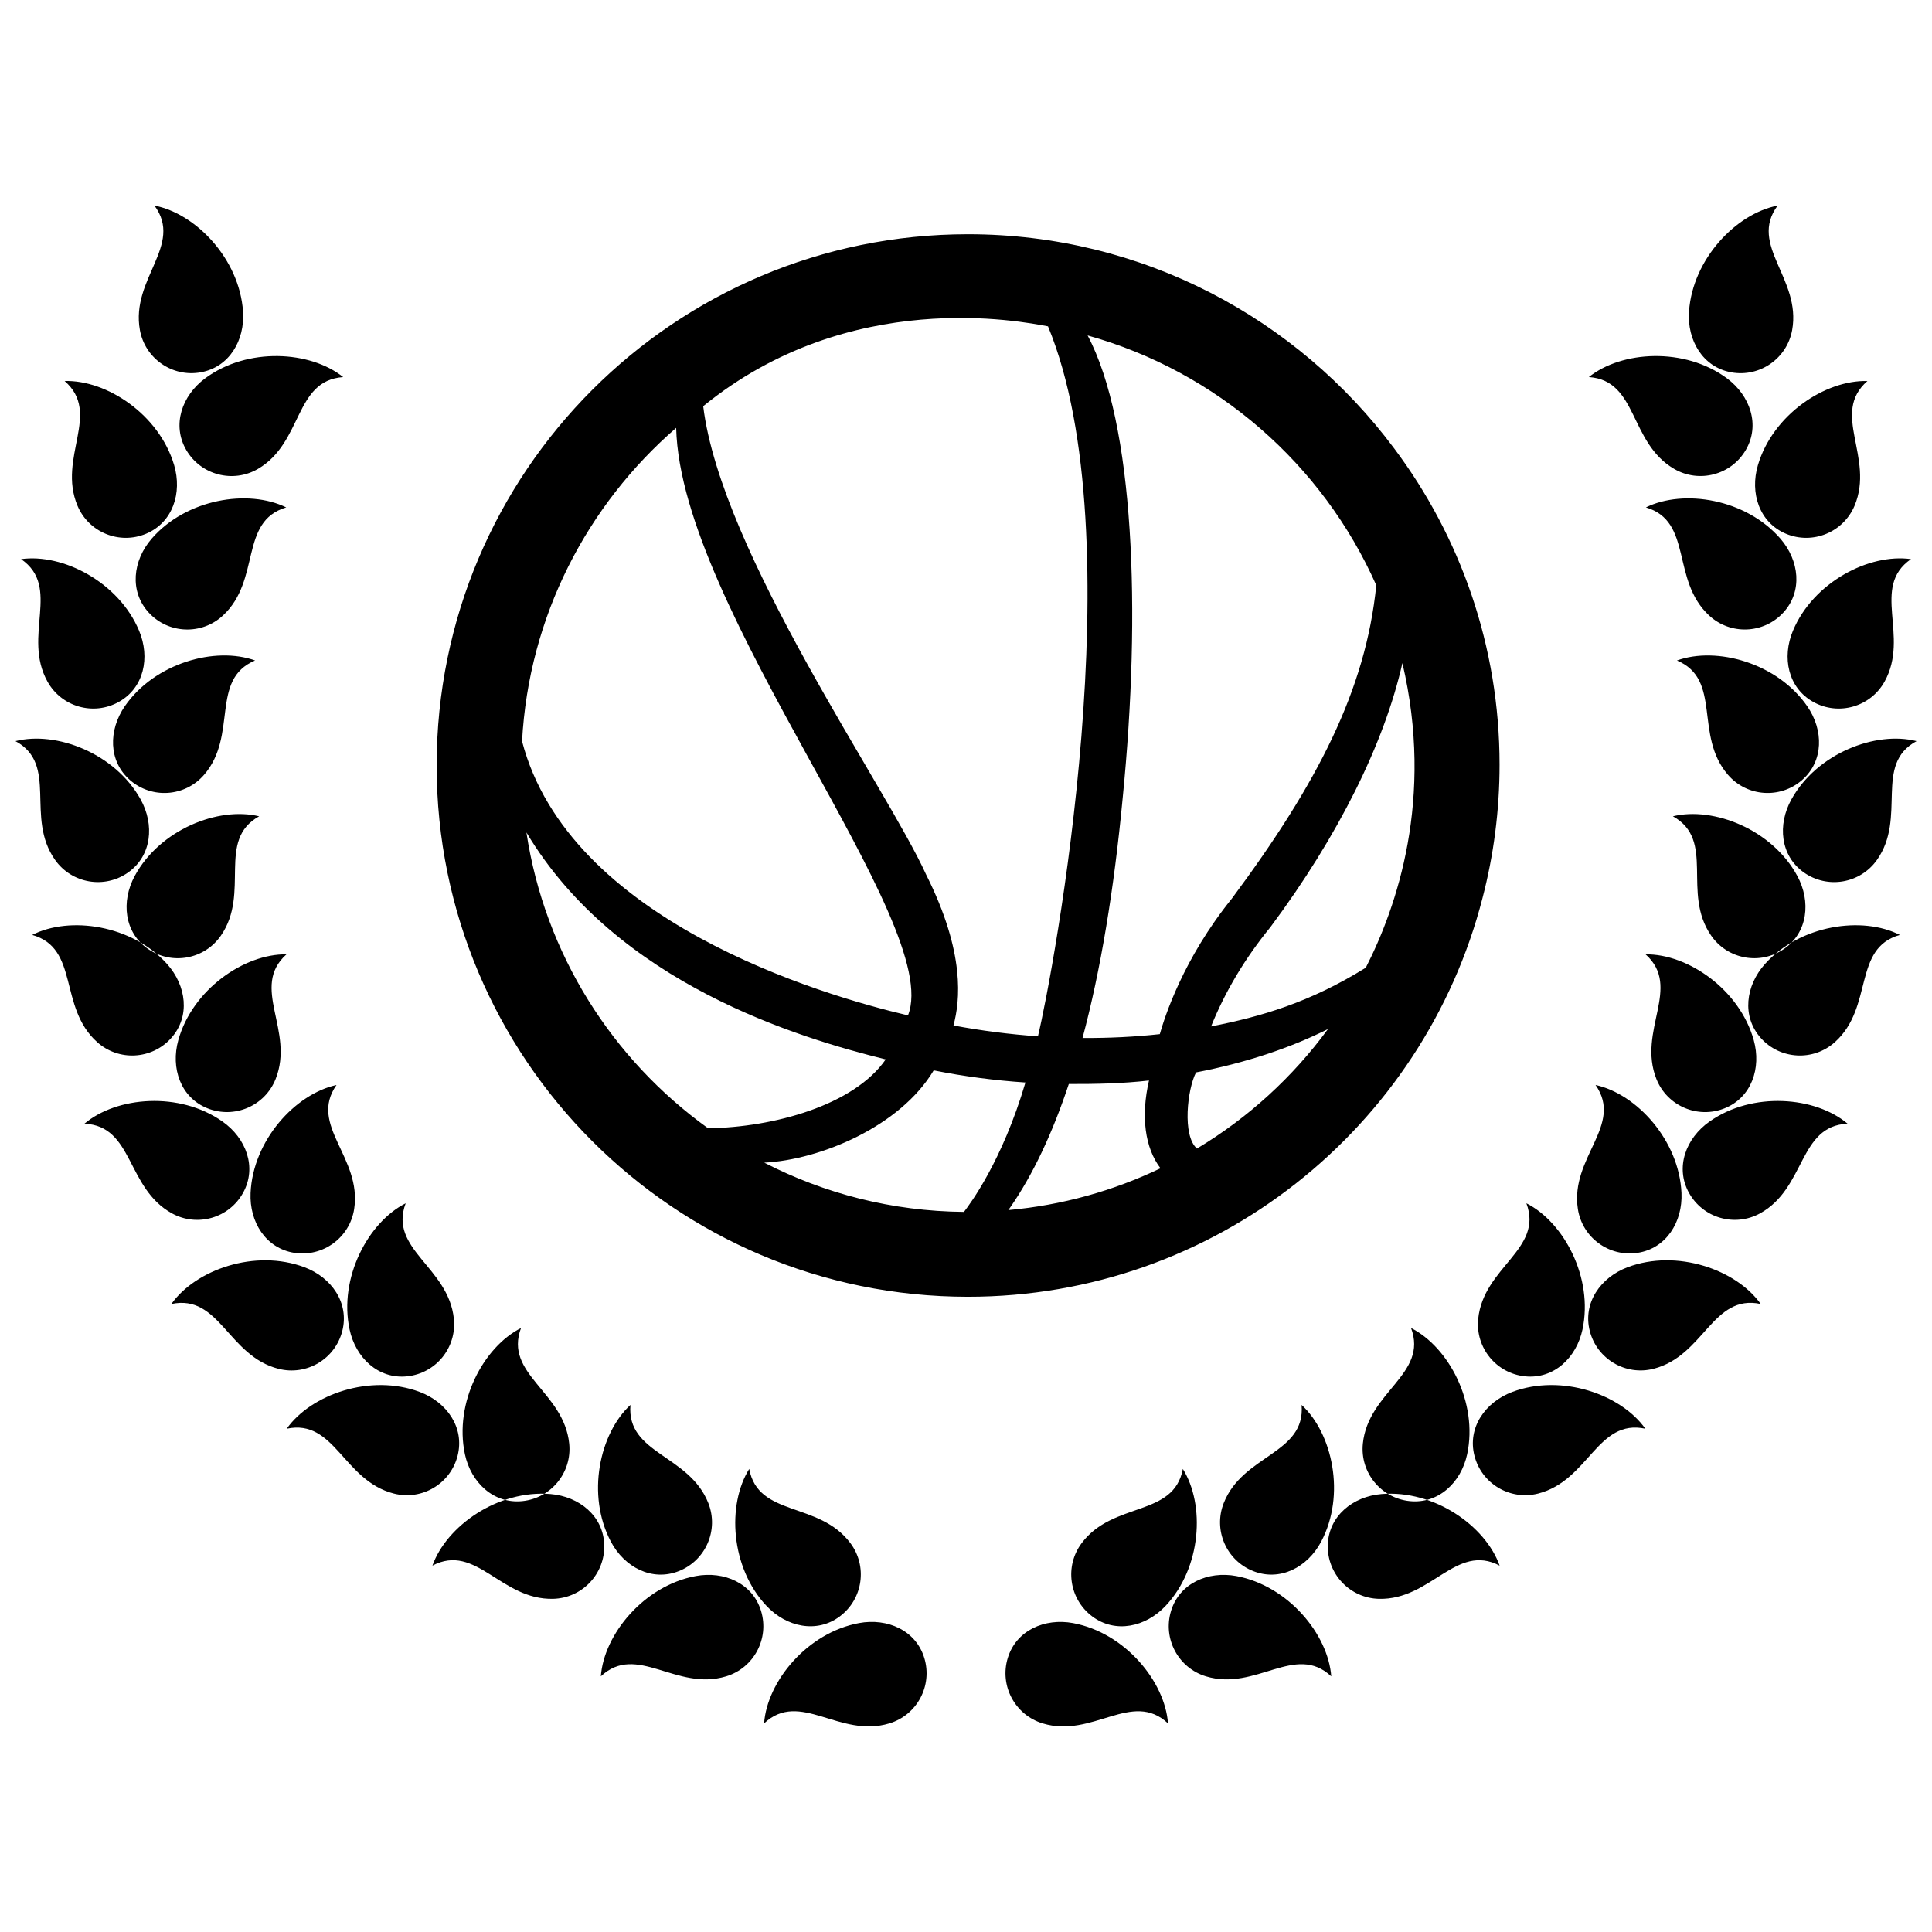 <?xml version="1.0" encoding="UTF-8"?>
<!-- The Best Svg Icon site in the world: iconSvg.co, Visit us! https://iconsvg.co -->
<svg width="800px" height="800px" version="1.1" viewBox="144 144 512 512" xmlns="http://www.w3.org/2000/svg">
 <defs>
  <clipPath id="a">
   <path d="m148.09 198h503.81v404h-503.81z"/>
  </clipPath>
 </defs>
 <g clip-path="url(#a)">
  <path d="m513.46 262.82c-25.676-34.434-66.703-56.742-112.95-56.742-77.758 0-140.79 63.035-140.79 140.79-0.004 77.75 63.031 140.79 140.79 140.79 65.625 0 120.77-44.91 136.37-105.67 2.941-11.289 4.519-23.129 4.519-35.332 0-31.414-10.406-60.449-27.938-83.836zm-91.723-32.328c23.09 55.863 1.367 171.41-2.672 188.14-7.477-0.523-14.984-1.484-22.383-2.875 1.727-6.481 3.219-19.133-7.254-39.988-10.453-23.055-54.355-85.336-59.07-124.12 38.914-31.676 84.484-22.426 91.379-21.164zm-98.547 26.906c1.16 48.344 71.098 131.56 61.43 155.69-23.27-5.473-89.883-25.156-102.27-72.645 1.781-33.113 17.262-62.637 40.84-83.047zm-39.684 107.21c23.992 40.172 72.402 54.492 95.219 60.145-8.434 12.191-29.789 18.02-47.082 18.246-25.359-18.219-43.27-46.188-48.137-78.391zm115.95 100.56c-19.051-0.168-37.02-4.867-52.922-13.055 14.812-0.746 36.012-9.551 44.906-24.453 8.02 1.598 16.176 2.672 24.312 3.211-6.148 20.875-14.762 32.301-16.297 34.297zm11.75-0.484c0.156-0.227 0.332-0.441 0.492-0.676 5.977-8.609 11.199-19.617 15.547-32.738 7.184 0.02 14.246-0.117 21.246-0.926 0.004-0.039 0.012-0.082 0 0-2.188 9.496-1.094 17.824 3.047 23.262-12.406 5.953-26.008 9.789-40.332 11.078zm40.152-46.629c-6.656 0.73-13.531 1.062-20.477 1.02 4.766-17.781 8.344-39.195 10.652-63.715 4.914-49.52 3.043-99.129-9.305-122.46 34.258 9.551 62.285 34.145 76.5 66.199-2.797 27.773-15.617 52.547-38.285 83.047-12.953 16.055-17.812 31.426-19.086 35.914zm9.844 30.328c-3.953-3.465-2.535-15.781-0.238-20.184 12.973-2.484 24.875-6.422 34.965-11.492-9.328 12.734-21.137 23.531-34.727 31.676zm44.746-47.93c-14.934 9.266-27.703 12.949-41 15.559 3.727-9.254 8.992-18.062 15.734-26.32 18-24.152 30.199-48.766 34.969-69.969 8.449 35.938-1.484 64.633-9.703 80.73zm-57.461 29.891c-0.012 0.043-0.02 0.086 0 0zm-250.12-186.08c-6.168 4.57-8.867 12.367-5.004 19 3.863 6.621 12.363 8.867 18.992 5.004 11.996-6.996 9.547-23.422 22.59-24.336-8.707-6.981-25.355-7.981-36.578 0.332zm10.039-17.727c0.523 7.656-3.656 14.777-11.211 16.133-7.543 1.359-14.766-3.664-16.125-11.211-2.465-13.664 11.629-22.465 3.856-32.98 10.961 2.113 22.523 14.125 23.48 28.059zm-24.207 60.211c-5.027 5.793-5.969 13.996-0.75 19.629 5.203 5.629 13.996 5.969 19.625 0.75 10.191-9.438 4.238-24.938 16.773-28.66-10.031-4.922-26.492-2.281-35.648 8.281zm5.949-19.484c2.172 7.359-0.359 15.215-7.441 18.184-7.07 2.969-15.203-0.363-18.176-7.438-5.367-12.809 6.473-24.453-3.406-33.035 11.16-0.324 25.066 8.891 29.023 22.289zm-13.074 63.891c-4.352 6.312-4.398 14.57 1.395 19.594 5.793 5.027 14.566 4.41 19.59-1.391 9.105-10.496 1.484-25.258 13.539-30.324-10.492-3.793-26.578 0.629-34.523 12.121zm3.785-20.012c2.973 7.074 1.316 15.16-5.402 18.883-6.699 3.731-15.152 1.305-18.875-5.398-6.734-12.141 3.758-25.02-6.992-32.457 11.043-1.555 25.875 6.09 31.27 18.973zm-1.164 65.012c-3.641 6.746-2.781 14.965 3.527 19.32 6.309 4.363 14.965 2.785 19.32-3.527 7.894-11.43-1.289-25.262 10.137-31.617-10.844-2.629-26.344 3.523-32.984 15.824zm1.57-20.309c3.723 6.707 2.957 14.93-3.293 19.355-6.262 4.438-14.934 2.957-19.367-3.301-8.031-11.328 0.992-25.273-10.504-31.496 10.816-2.75 26.395 3.219 33.164 15.441zm9.988 63.797c-2.062 7.391 0.59 15.211 7.715 18.062 7.125 2.856 15.203-0.594 18.062-7.715 5.168-12.891-6.856-24.348 2.887-33.082-11.152-0.156-24.91 9.277-28.664 22.734zm-2.957-20.152c5.113 5.719 6.188 13.898 1.062 19.613-5.125 5.715-13.91 6.188-19.617 1.059-10.332-9.27-4.621-24.875-17.211-28.395 9.945-5.074 26.449-2.691 35.766 7.723zm22.109 60.672c-0.332 7.664 4.027 14.676 11.609 15.852 7.578 1.164 14.676-4.027 15.844-11.613 2.117-13.723-12.184-22.164-4.68-32.867-10.902 2.367-22.168 14.668-22.773 28.629zm-7.445-18.949c6.277 4.41 9.18 12.137 5.477 18.859-3.691 6.727-12.141 9.176-18.867 5.481-12.168-6.695-10.125-23.184-23.191-23.766 8.535-7.195 25.152-8.617 36.582-0.574zm33.68 55.102c1.602 7.496 7.582 13.203 15.211 12.43 7.637-0.762 13.195-7.57 12.434-15.211-1.391-13.816-17.359-18.402-12.777-30.652-9.965 5.039-17.777 19.77-14.867 33.434zm-11.949-16.484c7.176 2.695 11.922 9.457 10.02 16.895-1.898 7.438-9.453 11.922-16.883 10.031-13.457-3.43-15.629-19.902-28.418-17.184 6.457-9.113 22.191-14.66 35.281-9.742zm42.512 49.539c1.602 7.5 7.578 13.203 15.215 12.438 7.629-0.77 13.195-7.578 12.43-15.215-1.387-13.816-17.352-18.402-12.777-30.652-9.957 5.035-17.773 19.766-14.867 33.43zm-11.957-16.488c7.18 2.707 11.922 9.461 10.027 16.895-1.891 7.438-9.453 11.926-16.883 10.031-13.457-3.43-15.629-19.895-28.41-17.184 6.453-9.109 22.184-14.645 35.266-9.742zm50.633 39.652c3.582 6.793 10.887 10.641 18.016 7.824 7.141-2.82 10.637-10.887 7.82-18.02-5.106-12.918-21.715-12.977-20.641-26.016-8.211 7.559-11.723 23.859-5.195 36.211zm-15.996-12.602c7.644 0.637 14.051 5.848 14.246 13.516 0.211 7.664-5.848 14.047-13.516 14.254-13.879 0.363-20.453-14.895-32.016-8.797 3.734-10.523 17.359-20.133 31.285-18.973zm57.25 29.645c5.25 5.586 13.316 7.379 19.445 2.769 6.133-4.609 7.371-13.316 2.762-19.438-8.348-11.113-24.375-6.777-26.789-19.629-5.918 9.465-4.992 26.121 4.582 36.297zm-18.762-7.91c7.543-1.402 15.094 1.914 17.32 9.262 2.227 7.34-1.918 15.094-9.254 17.32-13.289 4.031-23.664-8.949-33.207-0.004 0.809-11.129 11.398-24.008 25.141-26.578zm43.262 12.465c7.535-1.402 15.098 1.918 17.32 9.262 2.227 7.34-1.914 15.094-9.254 17.32-13.289 4.027-23.664-8.938-33.207-0.004 0.812-11.125 11.402-24.008 25.141-26.578zm193.43-330.21c13.047 0.91 10.602 17.336 22.598 24.336 6.625 3.863 15.125 1.617 18.988-5.004 3.871-6.625 1.164-14.426-4.996-19-11.23-8.305-27.879-7.305-36.59-0.332zm50.023-45.438c-7.773 10.516 6.316 19.316 3.856 32.98-1.367 7.547-8.578 12.566-16.121 11.211-7.559-1.359-11.734-8.48-11.215-16.133 0.961-13.941 12.52-25.953 23.48-28.059zm-34.906 79.977c12.535 3.723 6.574 19.227 16.766 28.66 5.629 5.215 14.418 4.875 19.625-0.75 5.215-5.629 4.281-13.828-0.746-19.629-9.164-10.559-25.629-13.199-35.645-8.281zm58.707-33.484c-9.875 8.574 1.965 20.227-3.406 33.035-2.977 7.07-11.113 10.398-18.176 7.438-7.078-2.973-9.613-10.82-7.441-18.184 3.961-13.402 17.871-22.617 29.023-22.289zm-50.477 74.055c12.051 5.066 4.434 19.828 13.539 30.324 5.027 5.801 13.789 6.418 19.59 1.391 5.793-5.023 5.758-13.281 1.395-19.594-7.941-11.492-24.023-15.914-34.523-12.121zm62.02-26.863c-10.758 7.441-0.262 20.312-6.996 32.457-3.723 6.707-12.176 9.129-18.879 5.402-6.715-3.723-8.379-11.809-5.402-18.883 5.398-12.887 20.23-20.531 31.277-18.977zm-63.098 68.156c11.426 6.363 2.242 20.191 10.137 31.617 4.359 6.312 13.012 7.891 19.32 3.527 6.309-4.359 7.168-12.574 3.527-19.32-6.641-12.297-22.141-18.449-32.984-15.824zm64.578-19.922c-11.492 6.223-2.473 20.168-10.508 31.5-4.43 6.258-13.098 7.738-19.367 3.301-6.246-4.43-7.019-12.652-3.293-19.355 6.781-12.227 22.352-18.195 33.168-15.445zm-71.812 56.508c9.742 8.73-2.281 20.191 2.883 33.082 2.863 7.117 10.941 10.574 18.066 7.715 7.125-2.852 9.77-10.672 7.715-18.062-3.762-13.461-17.516-22.895-28.664-22.734zm67.387-5.144c-12.59 3.523-6.879 19.125-17.211 28.395-5.707 5.129-14.496 4.656-19.625-1.059-5.117-5.715-4.047-13.895 1.066-19.613 9.316-10.414 25.824-12.797 35.77-7.723zm-80.652 39.762c7.5 10.707-6.801 19.148-4.684 32.867 1.168 7.586 8.266 12.777 15.852 11.613 7.582-1.168 11.941-8.184 11.609-15.852-0.609-13.957-11.875-26.258-22.777-28.629zm66.797 10.258c-13.059 0.578-11.023 17.07-23.191 23.766-6.727 3.691-15.168 1.246-18.867-5.481-3.699-6.723-0.797-14.449 5.481-18.859 11.434-8.043 28.047-6.621 36.578 0.574zm-85.125 21.094c4.586 12.246-11.383 16.836-12.773 30.652-0.762 7.637 4.801 14.445 12.434 15.211 7.629 0.777 13.609-4.934 15.211-12.43 2.91-13.664-4.906-28.395-14.871-33.434zm62.102 26.684c-12.793-2.715-14.957 13.754-28.418 17.184-7.43 1.891-14.988-2.602-16.887-10.031-1.895-7.438 2.852-14.191 10.027-16.895 13.082-4.91 28.816 0.637 35.277 9.742zm-92.664 6.375c4.57 12.246-11.391 16.836-12.777 30.652-0.766 7.637 4.801 14.438 12.43 15.215 7.637 0.766 13.609-4.934 15.219-12.438 2.91-13.664-4.91-28.395-14.871-33.43zm62.086 26.68c-12.781-2.711-14.949 13.754-28.41 17.184-7.43 1.895-15-2.602-16.883-10.031-1.895-7.43 2.84-14.184 10.027-16.895 13.09-4.898 28.812 0.637 35.266 9.742zm-91.094-6.301c1.078 13.039-15.539 13.098-20.641 26.016-2.816 7.133 0.68 15.203 7.824 18.02 7.125 2.82 14.426-1.031 18.012-7.824 6.535-12.348 3.016-28.648-5.195-36.211zm52.48 42.59c-11.562-6.098-18.141 9.16-32.016 8.797-7.664-0.207-13.73-6.59-13.523-14.254 0.203-7.664 6.609-12.883 14.246-13.516 13.93-1.164 27.555 8.445 31.293 18.973zm-83.953-25.625c-2.418 12.852-18.445 8.508-26.789 19.629-4.609 6.125-3.371 14.828 2.762 19.438 6.133 4.609 14.191 2.82 19.445-2.769 9.574-10.18 10.5-26.836 4.582-36.297zm39.332 54.961c-9.547-8.941-19.914 4.035-33.211 0.004-7.336-2.227-11.48-9.98-9.254-17.32 2.223-7.344 9.773-10.66 17.316-9.262 13.73 2.57 24.328 15.449 25.148 26.578zm-43.266 12.469c-9.543-8.934-19.914 4.031-33.207 0.004-7.34-2.227-11.488-9.98-9.262-17.32 2.227-7.34 9.785-10.66 17.32-9.262 13.742 2.566 24.336 15.449 25.148 26.578z"/>
 </g>
</svg>